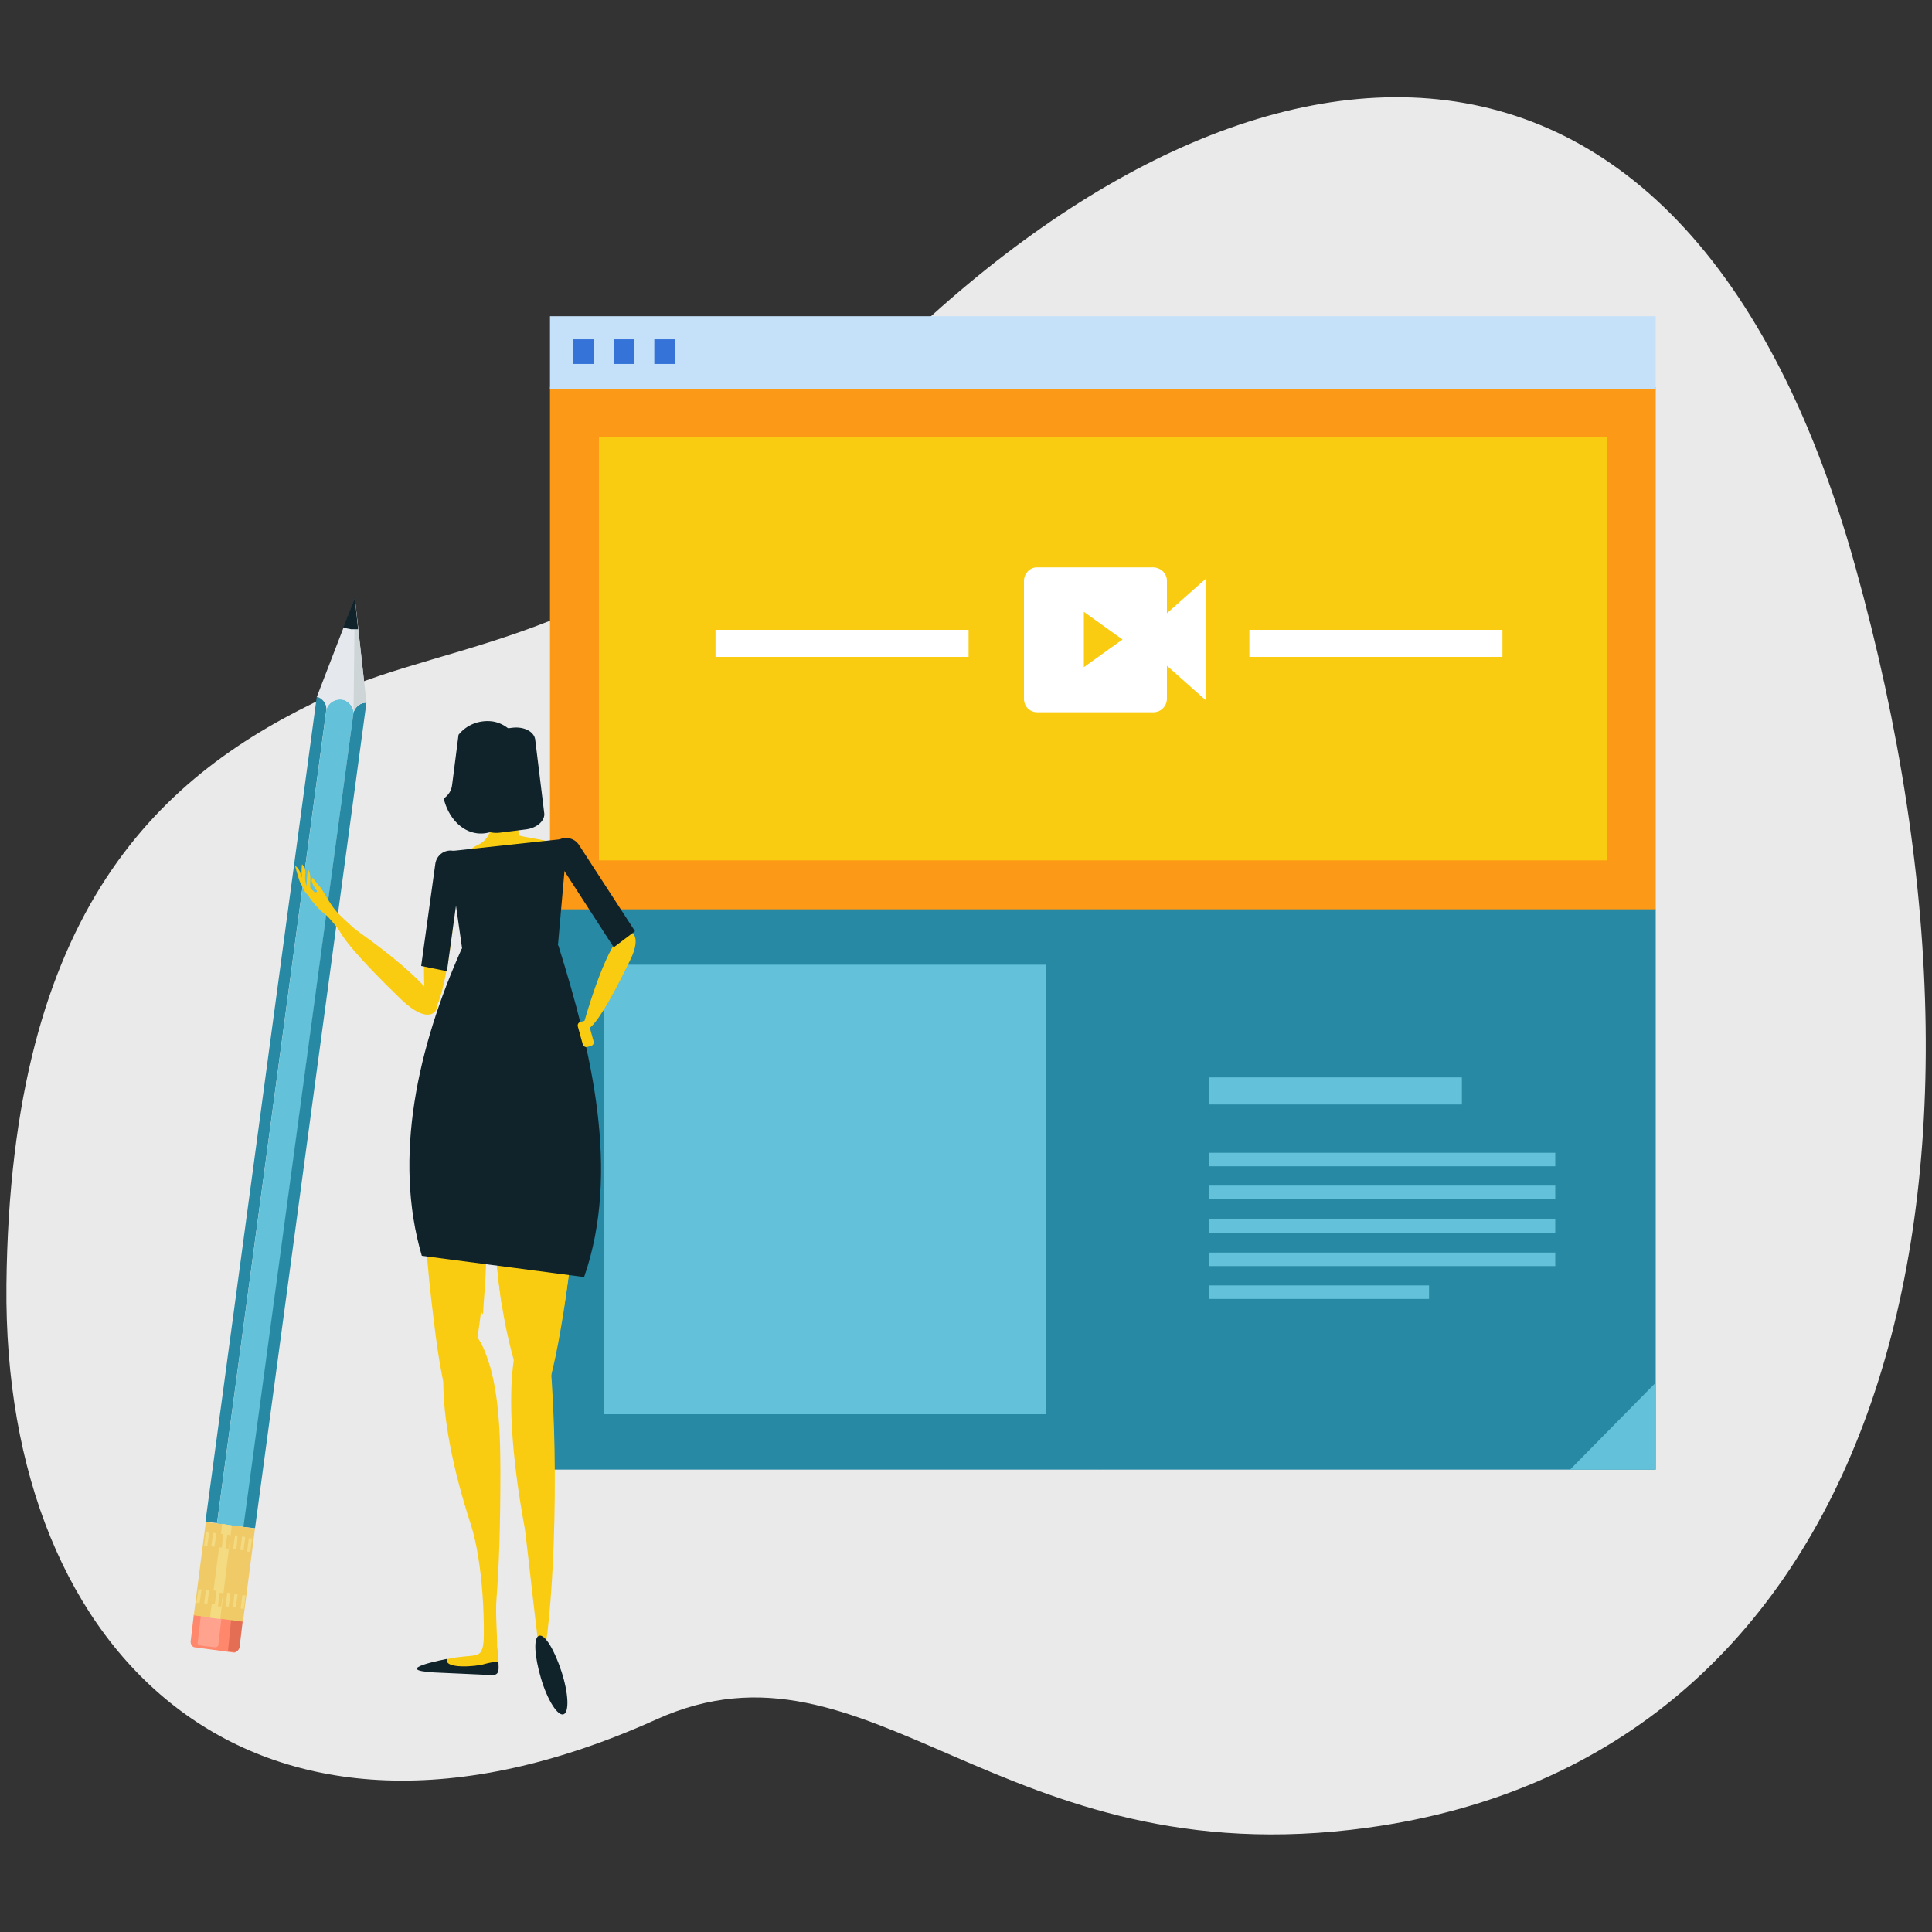 <?xml version="1.0" encoding="utf-8"?>
<!-- Generator: Adobe Illustrator 24.1.2, SVG Export Plug-In . SVG Version: 6.00 Build 0)  -->
<svg version="1.1" id="Layer_1" xmlns="http://www.w3.org/2000/svg" xmlns:xlink="http://www.w3.org/1999/xlink" x="0px" y="0px"
	 viewBox="0 0 300 300" style="enable-background:new 0 0 300 300;" xml:space="preserve">
<rect x="0" y="0" width="300" height="300" fill="#333333" stroke="none"/>
<style type="text/css">
	.st0{fill:#EAEAEA;}
	.st1{fill:#FC9916;}
	.st2{fill:#2789A4;}
	.st3{fill:#F9CC12;}
	.st4{fill:#C5E1F9;}
	.st5{fill:none;stroke:#3673D9;stroke-width:3.83;}
	.st6{fill:#63C1DA;}
	.st7{fill:#FFFFFF;}
	.st8{fill:#FF876C;}
	.st9{fill:#FFA38F;}
	.st10{fill:#E36E54;}
	.st11{fill:#E5E8EC;}
	.st12{fill:#CDD5D7;}
	.st13{fill:#F0CA67;}
	.st14{fill:#F4DA80;}
	.st15{fill:#10232B;}
	.st16{fill:#FF8800;}
</style>
<g>
	<path class="st0" d="M51.1,108c19.6-9.1,46-7.7,76.9-42.2c57.7-64.5,132.2-78,160.1,22.2s2.3,185.1-75.7,195.8
		c-57.2,7.9-77.3-31.8-110.5-16.8C40.1,294.9,0.4,258,1,199.5S25,120.1,51.1,108z"/>
	<rect x="85.4" y="60.1" class="st1" width="171.7" height="81.2"/>
	<rect x="170.8" y="141.2" class="st2" width="86.3" height="87"/>
	<rect x="93" y="67.8" class="st3" width="156.5" height="65.8"/>
	<rect x="85.4" y="49.1" class="st4" width="171.7" height="11.3"/>
	<line class="st5" x1="89" y1="54.6" x2="92.2" y2="54.6"/>
	<line class="st5" x1="95.3" y1="54.6" x2="98.5" y2="54.6"/>
	<line class="st5" x1="101.6" y1="54.6" x2="104.8" y2="54.6"/>
	<rect x="85.4" y="141.2" class="st2" width="85.5" height="87"/>
	<rect x="93.8" y="149.8" class="st6" width="68.6" height="69.8"/>
	<path class="st6" d="M119.2,171.4c-0.1,3.4-2.8,6.1-6.2,6c-3.4-0.1-6.1-2.8-6-6.2c0.1-3.3,2.8-6,6.1-6
		C116.5,165.2,119.2,167.9,119.2,171.4C119.2,171.3,119.2,171.3,119.2,171.4z"/>
	<polygon class="st6" points="135.5,184.3 146.4,198.4 157.4,212.5 135.5,212.5 113.6,212.5 124.5,198.4 	"/>
	<polygon class="st6" points="114.9,192.7 122.6,202.6 130.3,212.5 114.9,212.5 99.5,212.5 107.2,202.6 	"/>
	<rect x="111.1" y="97.8" class="st7" width="39.3" height="4.2"/>
	<rect x="194" y="97.8" class="st7" width="39.3" height="4.2"/>
	<rect x="187.7" y="167.3" class="st6" width="39.3" height="4.2"/>
	<rect x="187.7" y="179" class="st6" width="53.8" height="2.1"/>
	<rect x="187.7" y="184.1" class="st6" width="53.8" height="2.1"/>
	<rect x="187.7" y="189.3" class="st6" width="53.8" height="2.1"/>
	<rect x="187.7" y="194.5" class="st6" width="53.8" height="2.1"/>
	<rect x="187.7" y="199.6" class="st6" width="34.2" height="2.1"/>
	<polygon class="st7" points="180.1,96.2 180.1,102.4 187.2,108.7 187.2,89.9 	"/>
	<path class="st7" d="M179,88.1h-18c-1.1,0-2,1-2,2.1v18.3c0,1.2,0.9,2.1,2.1,2.1c0,0,0,0,0,0h18c1.2,0,2.1-1,2.1-2.1V90.2
		C181.2,89,180.2,88.1,179,88.1C179.1,88,179,88,179,88.1z M168.3,103.6V95l6,4.3L168.3,103.6z"/>
	<polygon class="st6" points="257.1,228.2 243.8,228.2 257.1,214.7 	"/>
	<path class="st8" d="M29.6,254.9l0.5-4.2l7.5,1l-0.5,4.2c-0.1,0.4-0.5,0.8-0.9,0.7c0,0,0,0,0,0l-5.9-0.8
		C29.9,255.8,29.6,255.4,29.6,254.9C29.6,255,29.6,255,29.6,254.9z"/>
	<path class="st9" d="M30.7,255l0.5-4.2l3.2,0.4l-0.5,4.2c0,0.2-0.2,0.4-0.5,0.4l-2.4-0.3C30.8,255.4,30.6,255.2,30.7,255z"/>
	<path class="st10" d="M35.9,251.4l1.8,0.2l-0.5,4.2c-0.1,0.4-0.5,0.8-0.9,0.7c0,0,0,0,0,0l-0.9-0.1L35.9,251.4z"/>
	<path class="st2" d="M31.9,236.3l17.3-128.2c0.9,0.2,1.5,1,1.5,1.9l-17,126.5L31.9,236.3z"/>
	<path class="st6" d="M37.9,237.1l-4.2-0.5l17-126.5l0,0l0,0c0.4-1.1,1.6-1.7,2.7-1.4c0.8,0.3,1.4,1,1.5,1.9l0,0l0,0L37.9,237.1z"/>
	<path class="st2" d="M54.9,110.6c0.2-0.9,1.1-1.5,2-1.5L39.6,237.3l-1.8-0.2L54.9,110.6z"/>
	<path class="st11" d="M56.9,109.1c-0.9,0-1.7,0.6-2,1.5l0,0l0,0c-0.1-1.2-1.1-2.1-2.3-2c-0.9,0.1-1.6,0.6-1.9,1.5l0,0l0,0
		c0-0.9-0.7-1.7-1.5-1.9l5.9-15.3L56.9,109.1z"/>
	<path class="st12" d="M56.9,109.1c-0.9,0-1.7,0.6-2,1.5l0,0l0,0c0-1,0.2-17.8,0.2-17.8L56.9,109.1z"/>
	
		<rect x="27.5" y="240.2" transform="matrix(0.128 -0.992 0.992 0.128 -211.708 247.364)" class="st13" width="14.6" height="7.7"/>
	<polygon class="st14" points="34.5,236.6 36,236.9 34.2,251.4 32.6,251.2 	"/>
	<path class="st15" d="M55.6,97.7c-0.4,0-0.7,0-1.1,0c-0.4-0.1-0.8-0.1-1.2-0.3l1.8-4.6L55.6,97.7z"/>
	<polygon class="st14" points="32.2,240 32.5,237.9 32,237.9 31.7,240 	"/>
	<polygon class="st14" points="33.3,240.2 33.6,238.1 33.1,238 32.8,240.1 	"/>
	
		<rect x="33.3" y="239" transform="matrix(0.126 -0.992 0.992 0.126 -207.351 243.175)" class="st13" width="2.1" height="0.5"/>
	<polygon class="st13" points="35.5,240.5 35.8,238.4 35.3,238.3 35,240.4 	"/>
	<polygon class="st14" points="36.7,240.6 36.9,238.5 36.5,238.4 36.2,240.5 	"/>
	
		<rect x="36.6" y="239.4" transform="matrix(0.128 -0.992 0.992 0.128 -204.852 246.34)" class="st14" width="2.1" height="0.5"/>
	
		<rect x="37.7" y="239.5" transform="matrix(0.126 -0.992 0.992 0.126 -203.967 248.148)" class="st14" width="2.1" height="0.5"/>
	<polygon class="st14" points="31,248.9 31.3,246.8 30.8,246.8 30.5,248.9 	"/>
	
		<rect x="31" y="247.7" transform="matrix(0.129 -0.992 0.992 0.129 -218.009 247.757)" class="st14" width="2.1" height="0.5"/>
	
		<rect x="32.1" y="247.9" transform="matrix(0.127 -0.992 0.992 0.127 -217.14 249.402)" class="st13" width="2.1" height="0.5"/>
	
		<rect x="33.2" y="248" transform="matrix(0.125 -0.992 0.992 0.125 -216.322 251.338)" class="st13" width="2.1" height="0.5"/>
	<polygon class="st14" points="35.5,249.5 35.8,247.4 35.3,247.3 35,249.4 	"/>
	<polygon class="st14" points="36.6,249.6 36.9,247.6 36.4,247.5 36.2,249.6 	"/>
	
		<rect x="36.6" y="248.5" transform="matrix(0.128 -0.992 0.992 0.128 -213.831 254.272)" class="st14" width="2.1" height="0.5"/>
	<path class="st3" d="M74.2,131.2c-2.3,1.1-0.4,1.2-0.2,1.4c0.9,1.1,10.5-0.5,11.1-1.9c0.1-0.2-4.4-0.8-4.5-1c-0.4-2-0.4-4,0.1-5.9
		c0-0.2-0.1-0.3-0.3-0.3l-2.6,0.1c-0.1,0-1.8,0.4-1.4,1.2C76.6,126.9,76.7,130.1,74.2,131.2z"/>
	<path class="st3" d="M75.4,125.2l-0.2-0.2c0,0,0,0,0-0.1c-0.1-0.1-0.1-0.2-0.2-0.3c0,0,0-0.1-0.1-0.1l-0.1-0.2l-0.1-0.1l-0.1-0.2
		c0,0-0.1-0.1-0.1-0.1l-0.1-0.3l-0.1-0.2c0-0.1-0.1-0.1-0.1-0.2s0-0.1-0.1-0.2s0-0.1-0.1-0.2s0-0.1-0.1-0.1l0,0
		c-0.5-2.2-0.7-4.5-0.5-6.8c0-0.3,0.3-0.5,0.6-0.5c2-0.2,7.8-1.6,7.3,4.2l0,0c0,0,0,0.5,0,0.7v0.1v0.7l0,0c0,0.2,0,0.5-0.1,0.7l0,0
		c-0.3,2.8-1.4,4.8-3,5c-1.1,0-2.1-0.5-2.7-1.4l0,0l0,0l-0.2-0.2L75.4,125.2z"/>
	<path class="st16" d="M77,116c0.7-0.5,1.4-0.8,2.2-1.1c0.1-0.6-0.3-0.8-0.9-1.3c-1.2-0.9-2.8-0.9-4,0.1c-1,0.7-1.3,2-0.6,3
		c0.1,0.1,0.2,0.3,0.3,0.4c0.8,0.6,1.9,0.8,2.8,0.5C76.5,117.1,76.6,116.5,77,116z"/>
	<path class="st3" d="M48.4,138.7c0,0-0.3,0.3-0.6,0.1c-0.5-0.5-0.9-1.2-1.2-1.8c-0.2-0.4-0.8-2.6-0.8-2.6c0.4,0.3,0.8,0.8,0.9,1.4
		C47.1,136.8,47.7,137.8,48.4,138.7z"/>
	<path class="st3" d="M48.2,138.5c-0.7-0.7-0.9-1.8-0.8-2.7c0.1-0.6-0.1-1.2-0.5-1.6c-0.1,0.8-0.1,1.7,0,2.5c0,0.5,0.1,1,0.3,1.5
		C47.8,139.5,49.8,139.9,48.2,138.5z"/>
	<path class="st3" d="M68,258c1.1-0.3,2.2-0.6,3.4-0.7c1.4-0.2,2.5-0.1,3.1-0.6c0.9-0.9,0.5-3.7,0.9-3.6c2,0.6,2.5,5.4,1.3,5.9
		s-7.9,0-8.4-0.1S67.8,257.8,68,258z"/>
	<path class="st3" d="M85.4,210.9c-0.1-1.2-0.2-2.4-0.3-3.6c-0.7-1.8-1.4-2.8-2.1-2.8c-2.5,0.1-5.9,9.1-1.5,32.9
		c0.2,1.2,2.4,21.6,2.6,21.2C85.8,252.8,87,229,85.4,210.9z"/>
	<path class="st3" d="M84.4,170.3c-1.9-0.4-2,0.7-3.4,3.4c-2.9,5.4-4.6,13.4-3.9,22c0.8,10.1,3.2,19,6.2,24.6
		c2.1-4.6,3.2-10.3,4.2-16.5C90.5,184.4,90.3,171.5,84.4,170.3z"/>
	<path class="st3" d="M81.4,192.6c2.5-0.5,5-0.7,7.6-0.5c-0.3,3.3-0.8,6.9-1.4,10.8c-2.7-3.2-8.4-1.8-9.7-0.3
		c-0.3-2.2-0.6-4.5-0.8-6.8c0-0.7-0.1-1.4-0.1-2C78.4,193.3,79.8,192.9,81.4,192.6z"/>
	<path class="st3" d="M96.8,144.8c-3,2.5-6.2,14.3-6.2,14.3s0.1,4.7,7.2-9.9C100,144.8,97.6,144.2,96.8,144.8z"/>
	<path class="st3" d="M67.3,141.3c-2.3,3.4-1.2,15.5-1.2,15.5s2,4.4,4.1-11.7C70.8,140.2,67.9,140.5,67.3,141.3z"/>
	<path class="st3" d="M67.8,155.9c-1.8-4.4-14.4-12.8-14.4-12.8s-5.5-1.8,8.9,12.1C66.7,159.4,68.2,156.9,67.8,155.9z"/>
	<path class="st3" d="M47.9,137.6l-0.2,0.3l0.3,1.4c0.7,1,1.5,1.9,2.5,2.7c0.9,0.6,3.2,3.9,3.6,4.2s2.5-0.6,2.5-0.6s-3.2-2.8-4.3-4
		s-2.2-3.5-2.7-4c-0.4-0.4-0.7-0.9-1.1-1.3c0,0-0.4,0.5,0.7,1.8c0.3,0.4-0.3,0.5-0.3,0.5L47.9,137.6z"/>
	<path class="st3" d="M69.6,174.2c1.4-0.4,1.5,0.7,2.6,3.2c2.2,5,3.5,12.6,3,20.6c-0.6,9.4-2.3,17.7-4.6,22.9
		c-1.6-4.4-2.5-9.6-3.2-15.5C65.1,187.2,65.2,175.2,69.6,174.2z"/>
	<path class="st3" d="M69.8,196c-0.1-3.2-0.2-6.1-0.1-8.7c0.5-0.6,0.8-0.2,1.6,0.1c1.6,0.6,3.2,2.4,4.2,5c0,1.8,0,3.7-0.1,5.6
		c-0.1,2.1-0.3,4.1-0.4,6.1c-0.6-0.8-1.2-1.6-1.8-2.4C71.8,199.9,70.7,198,69.8,196z"/>
	<path class="st3" d="M71.4,206.1c1-0.4,2.6,0.8,3.7,3.3c2.1,4.8,2.6,11.2,2.6,19.1c0,8.4-0.2,14.6-0.6,19.7s1.4,12.3-2.3,11.4
		c0.8-7,0.1-17.4-1.7-22.9C67,217.9,68.4,207.5,71.4,206.1z"/>
	<polygon class="st15" points="71.8,147.6 86.6,147.2 88.1,130.2 69.6,132.2 	"/>
	<path class="st15" d="M90.7,198.3L65.5,195c-4.5-15.3-0.6-32.5,6.2-47.7l15-0.5C91.8,163.1,96.4,181.9,90.7,198.3z"/>
	<path class="st15" d="M95.3,147.1l-9.9-15.3c0.2-0.4,0.5-0.8,0.9-1.1l0.3-0.2c1.1-0.7,2.6-0.4,3.3,0.7l8.7,13.4L95.3,147.1z"/>
	<path class="st15" d="M69.4,150.8l2.5-18.1c-0.3-0.3-0.8-0.5-1.3-0.6h-0.3c-1.3-0.2-2.5,0.7-2.7,2L65.4,150L69.4,150.8z"/>
	<path class="st3" d="M90.5,162.2c0.1,0.3,0.4,0.4,0.6,0.4c0,0,0,0,0,0l0.7-0.2c0.3-0.1,0.4-0.3,0.4-0.6l-0.8-2.9
		c-0.1-0.3-0.3-0.4-0.6-0.4c0,0,0,0,0,0l-0.7,0.2c-0.3,0.1-0.4,0.3-0.4,0.6L90.5,162.2z"/>
	<path class="st15" d="M84,260.6c1,3.4,2.6,5.9,3.5,5.6s0.8-3.2-0.3-6.6s-2.6-5.9-3.5-5.6S83,257.2,84,260.6z"/>
	<path class="st3" d="M76.6,255.6C76.6,255.7,76.5,255.7,76.6,255.6C76.5,255.7,76.5,255.7,76.6,255.6l-0.2,0.1c0,0-0.1,0-0.1-0.1
		l0,0c0,0,0-0.1,0.1-0.1l0,0L76.6,255.6C76.5,255.5,76.6,255.5,76.6,255.6L76.6,255.6z"/>
	<path class="st15" d="M69.4,257.6c-0.5,1.6,4.5,1.2,5.8,0.8c0.7-0.2,1.3-0.3,2-0.4h0.2c0,0,0,0.1,0,0.1c0,0.9,0.3,2.1-1.1,2
		l-8.8-0.4C60.3,259.3,69.4,257.6,69.4,257.6z"/>
	<path class="st3" d="M48.5,139.3c-0.4-0.5-0.7-1.1-0.9-1.7c0-0.5,0.2-2.7,0.2-2.7c0.3,0.5,0.4,1,0.4,1.6
		C48.1,137.5,48.2,138.4,48.5,139.3z"/>
	<path class="st3" d="M48.9,138.8c0,0,0.4-0.1,0.5-0.2c0,0.1,0.1,0.2,0.1,0.3c0.1,0.2,0.8,1.6,0.8,1.6c-0.3-0.4-0.6-0.8-0.9-1.1
		c-0.2-0.3-0.5-0.5-0.7-0.8c0,0,0-0.1-0.1-0.2L48.9,138.8z"/>
	<path class="st3" d="M49.2,138.3c-0.7-0.9-0.8-1.4-0.8-1.7c0.2,0.2,0.5,0.6,0.9,1.1c0.2,0.3,0.5,0.7,0.7,1
		c-0.2,0.4-0.2,0.8-0.1,1.2c0,0.2-0.6-0.6-0.9-1.2C49.1,138.7,49.4,138.6,49.2,138.3z"/>
	<path class="st15" d="M70.2,121.9l1-7.8c1.2-1.5,3.1-2.3,5.1-2.1c3.6,0.4,6,4.7,5.4,9.5s-4,8.3-7.6,7.9c-2.5-0.3-4.5-2.5-5.2-5.4
		C69.6,123.5,70.1,122.8,70.2,121.9z"/>
	<path class="st15" d="M84.5,126.2c0.2,1.2-1.1,2.4-2.9,2.6l-4,0.5c-1.8,0.2-3.3-0.6-3.5-1.8l-1.4-11.3c-0.2-1.2,1.1-2.4,2.9-2.7
		l4-0.5c1.8-0.2,3.3,0.6,3.5,1.8L84.5,126.2z"/>
</g>
</svg>
